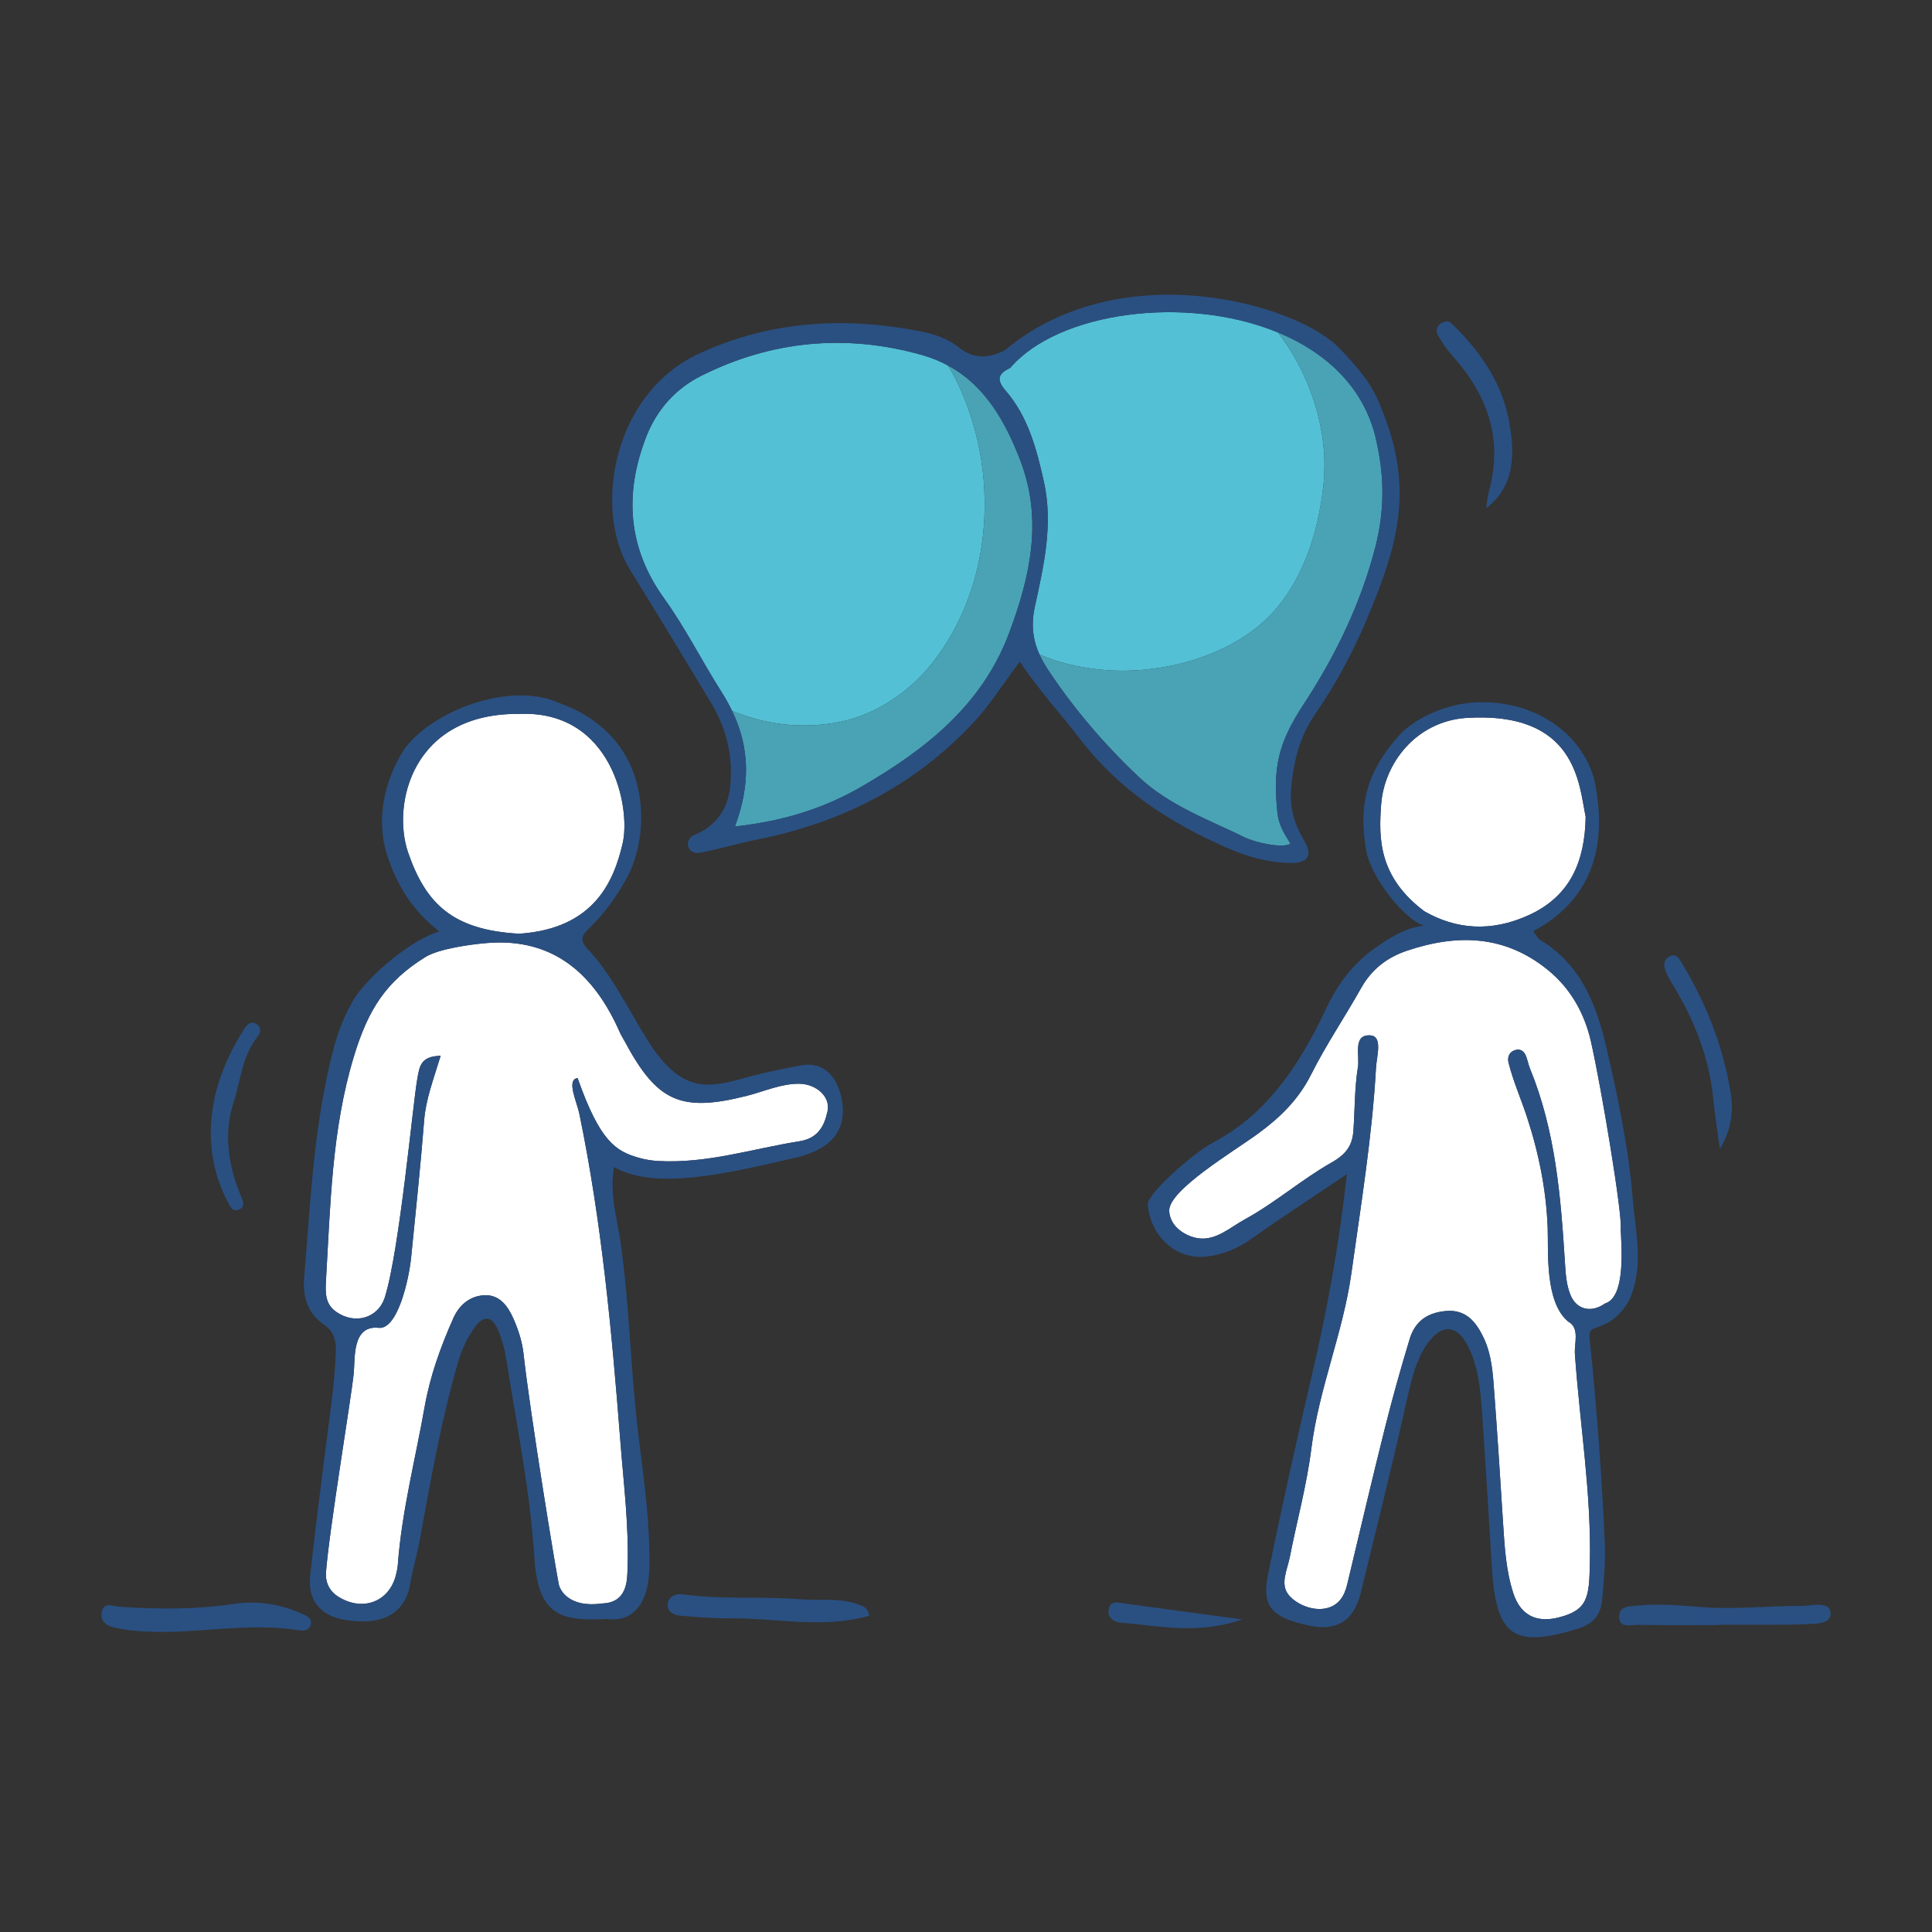<?xml version="1.0" encoding="utf-8"?>
<!-- Generator: Adobe Illustrator 16.0.0, SVG Export Plug-In . SVG Version: 6.00 Build 0)  -->
<!DOCTYPE svg PUBLIC "-//W3C//DTD SVG 1.1//EN" "http://www.w3.org/Graphics/SVG/1.1/DTD/svg11.dtd">
<svg version="1.1" id="Calque_1" xmlns="http://www.w3.org/2000/svg" xmlns:xlink="http://www.w3.org/1999/xlink" x="0px" y="0px"
	 width="150px" height="150px" viewBox="0 0 150 150" enable-background="new 0 0 150 150" xml:space="preserve">
<rect x="0" y="0" width="150" height="150" fill="#333333" stroke="none"/>
<g>
	<path fill="#DEF9E4" d="M104.917,29.997c0.031,0.041,0.061,0.083,0.091,0.123C104.978,30.08,104.948,30.038,104.917,29.997z"/>
	<path fill="#DEF9E4" d="M102.94,27.979c0.114,0.093,0.228,0.187,0.339,0.284C103.168,28.166,103.055,28.071,102.94,27.979z"/>
	<path fill="#DEF9E4" d="M102.582,27.699c0.075,0.057,0.149,0.114,0.224,0.171C102.731,27.812,102.657,27.755,102.582,27.699z"/>
	<path fill="#DEF9E4" d="M104.218,29.166c0.046,0.05,0.092,0.102,0.137,0.152C104.31,29.267,104.264,29.216,104.218,29.166z"/>
	<path fill="#DEF9E4" d="M103.781,28.721c0.054,0.052,0.107,0.104,0.16,0.156C103.889,28.825,103.835,28.773,103.781,28.721z"/>
	<path fill="#DEF9E4" d="M101.946,27.249c0.175,0.117,0.347,0.237,0.515,0.361C102.293,27.486,102.121,27.366,101.946,27.249z"/>
	<path fill="#DEF9E4" d="M103.438,28.4c0.061,0.054,0.12,0.109,0.18,0.165C103.558,28.51,103.498,28.454,103.438,28.4z"/>
	<path fill="#DEF9E4" d="M81.363,51.993c-0.064-0.098-0.126-0.195-0.186-0.292C81.237,51.797,81.299,51.895,81.363,51.993z"/>
	<path fill="#DEF9E4" d="M99.225,25.813c0.473,0.195,0.932,0.409,1.377,0.642C100.156,26.222,99.697,26.008,99.225,25.813z"/>
	<path fill="#DEF9E4" d="M100.655,26.483c0.31,0.164,0.613,0.337,0.907,0.52C101.269,26.821,100.965,26.647,100.655,26.483z"/>
	<path fill="#DEF9E4" d="M101.654,27.06c0.092,0.058,0.184,0.117,0.272,0.176C101.838,27.177,101.746,27.118,101.654,27.06z"/>
	<path fill="#53C0D5" d="M85.439,51.99c4.655,0.485,10.494-1.047,13.627-4.714c2.224-2.604,3.265-6.053,3.663-9.402
		c0.332-2.799-0.17-5.619-1.26-8.202c-0.592-1.404-1.353-2.688-2.245-3.859c-7.14-2.95-17.074-1.602-20.793,2.751
		c-0.915,0.432-1.108,0.896-0.366,1.751c1.747,2.019,2.405,4.5,2.977,7.06c0.75,3.353-0.01,6.562-0.702,9.753
		c-0.382,1.758-0.029,3.148,0.823,4.547c-0.174-0.287-0.327-0.573-0.458-0.862C82.181,51.463,83.779,51.817,85.439,51.99z"/>
	<path fill="#DEF9E4" d="M104.529,29.518c0.042,0.05,0.086,0.1,0.127,0.15C104.615,29.618,104.571,29.568,104.529,29.518z"/>
	<path fill="#DEF9E4" d="M106.251,32.298c0.018,0.04,0.032,0.08,0.049,0.121C106.283,32.378,106.269,32.338,106.251,32.298z"/>
	<path fill="#DEF9E4" d="M106.636,33.36c0.008,0.029,0.016,0.059,0.025,0.087C106.651,33.418,106.644,33.389,106.636,33.36z"/>
	<path fill="#DEF9E4" d="M106.771,33.855c0.011,0.045,0.022,0.089,0.034,0.135C106.794,33.944,106.782,33.9,106.771,33.855z"/>
	<path fill="#DEF9E4" d="M106.438,32.774c0.015,0.04,0.03,0.081,0.044,0.121C106.468,32.854,106.452,32.814,106.438,32.774z"/>
	<path fill="#DEF9E4" d="M105.193,30.378c0.033,0.048,0.066,0.096,0.099,0.144C105.26,30.474,105.227,30.426,105.193,30.378z"/>
	<path fill="#DEF9E4" d="M105.5,30.845c0.02,0.032,0.04,0.064,0.06,0.095C105.54,30.909,105.52,30.877,105.5,30.845z"/>
	<path fill="#DEF9E4" d="M105.769,31.304c0.024,0.045,0.049,0.09,0.073,0.136C105.817,31.395,105.793,31.35,105.769,31.304z"/>
	<path fill="#DEF9E4" d="M106.009,31.767c0.017,0.035,0.034,0.068,0.051,0.103C106.043,31.835,106.025,31.802,106.009,31.767z"/>
	<path fill="#BDDEC7" d="M57.82,61.233c0.004-0.026,0.007-0.053,0.011-0.079C57.827,61.181,57.824,61.207,57.82,61.233z"/>
	<path fill="#BDDEC7" d="M57.886,60.639c0.001-0.017,0.002-0.033,0.004-0.049C57.888,60.606,57.887,60.622,57.886,60.639z"/>
	<path fill="#BDDEC7" d="M57.89,58.966c-0.001-0.015-0.002-0.028-0.004-0.042C57.887,58.938,57.889,58.952,57.89,58.966z"/>
	<path fill="#BDDEC7" d="M57.74,57.868c0-0.004-0.001-0.008-0.002-0.012C57.738,57.86,57.739,57.864,57.74,57.868z"/>
	<path fill="#BDDEC7" d="M57.622,57.336c-0.003-0.01-0.005-0.02-0.008-0.03C57.617,57.316,57.619,57.327,57.622,57.336z"/>
	<path fill="#BDDEC7" d="M57.917,59.479c0,0.017,0.001,0.034,0.001,0.051C57.918,59.513,57.918,59.497,57.917,59.479z"/>
	<path fill="#BDDEC7" d="M57.728,61.807c0.003-0.018,0.007-0.036,0.01-0.053C57.734,61.771,57.73,61.79,57.728,61.807z"/>
	<path fill="#BDDEC7" d="M57.446,62.995c0.009-0.032,0.018-0.064,0.027-0.097C57.464,62.93,57.456,62.962,57.446,62.995z"/>
	<path fill="#BDDEC7" d="M57.256,63.611c0.01-0.03,0.021-0.06,0.03-0.091C57.276,63.551,57.266,63.581,57.256,63.611z"/>
	<path fill="#BDDEC7" d="M57.609,62.368c0.003-0.014,0.006-0.028,0.009-0.042C57.616,62.34,57.613,62.354,57.609,62.368z"/>
	<path fill="#BDDEC7" d="M76.312,30.57c0.376,0.431,0.72,0.894,1.036,1.38C77.032,31.463,76.688,31.001,76.312,30.57z"/>
	<path fill="#BDDEC7" d="M57.083,55.735c-0.002-0.004-0.004-0.01-0.006-0.015C57.079,55.725,57.081,55.73,57.083,55.735z"/>
	<path fill="#BDDEC7" d="M78.772,34.657c0.07,0.165,0.141,0.332,0.209,0.499C78.913,34.988,78.843,34.821,78.772,34.657z"/>
	<path fill="#BDDEC7" d="M76.305,30.56c-0.762-0.873-1.655-1.62-2.725-2.194C74.65,28.94,75.543,29.688,76.305,30.56z"/>
	<path fill="#BDDEC7" d="M77.37,31.984c0.205,0.317,0.399,0.645,0.583,0.981C77.77,32.628,77.575,32.301,77.37,31.984z"/>
	<path fill="#53C0D5" d="M64.839,56.121c2.899-0.482,5.625-2.254,7.45-4.523c4.888-6.074,5.355-15.068,2.006-21.97
		c-0.215-0.444-0.456-0.862-0.715-1.262c-0.608-0.327-1.271-0.598-2.002-0.805c-5.9-1.665-11.667-1.123-17.142,1.619
		c-1.958,0.981-3.439,2.61-4.261,4.723c-1.719,4.424-1.443,8.625,1.386,12.556c1.668,2.32,2.945,4.89,4.47,7.287
		c0.308,0.484,0.577,0.968,0.811,1.453l0,0C59.399,56.239,62.051,56.585,64.839,56.121z"/>
	<path fill="#BDDEC7" d="M79.021,35.252c0.069,0.172,0.138,0.344,0.204,0.519C79.158,35.597,79.09,35.424,79.021,35.252z"/>
	<path fill="#BDDEC7" d="M77.972,33c0.088,0.162,0.174,0.326,0.258,0.492C78.146,33.326,78.06,33.162,77.972,33z"/>
	<path fill="#BDDEC7" d="M78.263,33.559c0.084,0.167,0.166,0.336,0.245,0.507C78.429,33.895,78.347,33.727,78.263,33.559z"/>
	<path fill="#BDDEC7" d="M78.508,34.067c0.078,0.167,0.154,0.338,0.229,0.509C78.662,34.405,78.586,34.235,78.508,34.067z"/>
	<path fill="#FFFFFF" d="M48.341,65.484c0.648-2.774-0.812-10.33-7.981-10.059c-8.394-0.097-9.949,7.066-8.676,10.76
		c1.371,3.976,3.453,6.023,8.618,6.308C46.202,72.108,47.681,68.313,48.341,65.484z"/>
	<path fill="#FFFFFF" d="M44.844,83.701c1.746,4.966,2.993,5.679,4.733,6.183c0.493,0.143,1.015,0.229,1.528,0.257
		c3.799,0.209,7.26-0.944,10.919-1.526c0.823-0.131,1.807-0.501,2.177-2.151c0.414-1.248-0.794-2.313-2.163-2.323
		c-1.391-0.01-2.743,0.61-4.095,0.949c-5.114,1.282-6.936,0.443-9.45-4.255c-0.122-0.229-0.267-0.448-0.371-0.685
		c-1.968-4.476-5.116-7.35-10.285-6.937c-1.229,0.099-3.752,0.436-4.807,1.089c-3.057,1.892-4.448,4.071-5.559,7.733
		c-1.726,5.688-1.82,11.571-2.165,17.425c-0.061,1.031-0.019,1.826,0.811,2.401c1.425,0.989,3.25,0.511,3.772-1.174
		c1.136-3.659,2.167-15.02,2.504-16.892c0.179-0.993,0.238-1.788,1.817-1.823c-0.565,1.862-1.154,3.379-1.282,5.028
		c-0.275,3.532-0.654,7.058-1.004,10.585c-0.18,1.813-1.081,5.745-2.573,5.502c-2.05-0.174-1.77,2.438-1.893,3.593
		c-0.21,1.982-1.921,12.248-2.152,15.434c-0.05,0.688,0.236,1.393,0.94,1.842c1.893,1.207,3.987,0.418,4.5-1.697
		c0.061-0.252,0.12-0.508,0.139-0.765c0.307-4.152,1.361-8.179,2.081-12.26c0.421-2.39,1.245-4.678,2.232-6.896
		c0.449-1.01,1.266-1.706,2.375-1.775c1.217-0.075,1.864,0.859,2.289,1.818c0.381,0.858,0.682,1.798,0.784,2.728
		c0.512,4.638,2.464,16.563,2.741,17.915c0.086,0.418,0.778,1.837,3.381,1.468c1.967-0.072,1.925-1.841,1.955-2.751
		c0.109-3.292-0.305-6.551-0.559-9.826c-0.663-8.532-1.448-17.035-3.182-25.435C44.796,85.565,43.942,83.821,44.844,83.701z"/>
	<path fill="#FFFFFF" d="M125.831,95.377c0.135-1.081-1.476-10.824-2.314-14.528c-0.476-2.1-1.53-4.065-3.317-5.525
		c-3.378-2.758-7.079-2.822-10.978-1.508c-1.519,0.511-2.724,1.432-3.535,2.877c-1.271,2.263-2.736,4.423-3.898,6.737
		c-0.973,1.935-2.387,3.316-4.095,4.567c-1.941,1.422-7.011,4.426-6.917,6.031c0.072,1.253,1.296,1.954,2.218,2.105
		c1.384,0.227,2.513-0.841,3.666-1.472c2.354-1.286,4.384-3.078,6.69-4.386c1.183-0.67,1.651-1.344,1.73-2.522
		c0.111-1.641,0.086-3.302,0.349-4.917c0.144-0.875-0.416-2.537,0.955-2.452c0.993,0.061,0.498,1.622,0.449,2.497
		c-0.3,5.357-1.171,10.649-1.911,15.956c-0.646,4.633-2.531,8.979-3.113,13.642c-0.353,2.824-1.118,5.597-1.667,8.398
		c-0.199,1.016-0.802,2.135-0.062,2.99c0.615,0.71,1.831,1.225,2.868,1.003c0.951-0.203,1.42-0.913,1.638-1.82
		c0.967-4.034,1.909-8.073,2.916-12.098c0.588-2.347,1.239-4.68,1.944-6.993c0.406-1.335,1.311-2.031,2.793-2.172
		c1.587-0.152,2.349,0.87,2.892,1.958c0.705,1.416,0.773,2.92,0.891,4.484c0.253,3.364,0.463,6.731,0.679,10.097
		c0.117,1.818,0.226,3.646,0.795,5.381c0.547,1.667,1.754,2.308,3.488,1.878c2.322-0.573,2.393-1.606,2.451-4.175
		c0.125-5.464-0.781-10.859-1.162-16.289c-0.058-0.833,0.398-2.014-0.512-2.509c-1.847-1.521-1.533-5.489-1.601-7.281
		c-0.108-2.925-0.69-5.827-1.625-8.661c-0.459-1.389-1.056-2.735-1.411-4.156c-0.115-0.46,0.062-0.877,0.566-1.003
		c0.381-0.095,0.656,0.134,0.792,0.489c0.121,0.321,0.183,0.667,0.312,0.984c1.969,4.804,2.381,9.89,2.703,14.988
		c0.056,0.869,0.098,1.73,0.425,2.546c0.483,1.204,1.654,1.419,2.688,0.683C126.259,100.703,125.877,96.717,125.831,95.377z"/>
	<path fill="#FFFFFF" d="M118.692,71.052c3.248-1.48,4.357-4.199,4.419-7.628c-0.518-2.462-0.666-8.283-9.393-7.675
		c-3.769,0.321-6.261,3.479-6.49,6.757c-0.177,2.507-0.243,5.542,3.36,8.247C113.05,72.159,115.75,72.391,118.692,71.052z"/>
	<path fill="#49A3B5" d="M100.163,65.525c0.047-0.183-0.79-0.984-0.978-2.356c-0.368-3.532,0.009-5.408,2.046-8.516
		c2.458-3.75,4.43-7.807,5.561-12.224c0.682-2.666,0.704-5.268,0.123-7.938c-0.032-0.17-0.07-0.337-0.109-0.502
		c-0.012-0.045-0.023-0.09-0.034-0.135c-0.035-0.137-0.072-0.273-0.11-0.408c-0.01-0.029-0.018-0.058-0.025-0.087
		c-0.048-0.157-0.1-0.312-0.154-0.465c-0.014-0.041-0.029-0.081-0.044-0.121c-0.043-0.12-0.09-0.239-0.138-0.355
		c-0.017-0.041-0.031-0.081-0.049-0.121c-0.061-0.145-0.125-0.288-0.191-0.428c-0.017-0.035-0.034-0.068-0.051-0.103
		c-0.054-0.11-0.109-0.219-0.167-0.327c-0.024-0.045-0.049-0.09-0.073-0.136c-0.067-0.123-0.138-0.244-0.209-0.364
		c-0.02-0.031-0.04-0.063-0.06-0.095c-0.067-0.109-0.138-0.217-0.208-0.323c-0.032-0.048-0.065-0.096-0.099-0.144
		c-0.061-0.087-0.122-0.173-0.186-0.258c-0.03-0.041-0.06-0.083-0.091-0.123c-0.084-0.111-0.172-0.221-0.261-0.329
		c-0.041-0.05-0.085-0.1-0.127-0.15c-0.058-0.067-0.115-0.133-0.175-0.2c-0.045-0.051-0.091-0.103-0.137-0.152
		c-0.091-0.098-0.184-0.193-0.276-0.288c-0.053-0.053-0.106-0.104-0.16-0.156c-0.055-0.053-0.109-0.105-0.164-0.156
		c-0.06-0.055-0.119-0.111-0.18-0.165c-0.053-0.047-0.105-0.093-0.158-0.138c-0.111-0.097-0.225-0.191-0.339-0.284
		c-0.045-0.036-0.09-0.072-0.135-0.108c-0.074-0.058-0.148-0.115-0.224-0.171c-0.04-0.03-0.08-0.06-0.121-0.089
		c-0.168-0.124-0.34-0.244-0.515-0.361c-0.007-0.004-0.013-0.009-0.02-0.013c-0.089-0.06-0.181-0.118-0.272-0.176
		c-0.03-0.019-0.061-0.038-0.092-0.057c-0.294-0.183-0.598-0.356-0.907-0.52c-0.018-0.01-0.035-0.02-0.054-0.029
		c-0.445-0.233-0.904-0.447-1.377-0.642v0c0.893,1.171,1.653,2.456,2.245,3.859c1.09,2.583,1.592,5.403,1.26,8.202
		c-0.398,3.349-1.439,6.798-3.663,9.402c-3.133,3.667-8.972,5.199-13.627,4.714c-1.66-0.173-3.259-0.527-4.734-1.176
		c0.131,0.289,0.284,0.575,0.458,0.862c0.005,0.008,0.01,0.017,0.015,0.024c0.06,0.097,0.121,0.195,0.186,0.292
		c2.015,3.049,4.377,5.801,7.021,8.304c2.366,2.239,5.421,3.332,8.282,4.731C97.366,65.37,99.432,65.885,100.163,65.525z"/>
	<path fill="#49A3B5" d="M79.021,35.252c-0.014-0.032-0.026-0.065-0.039-0.097c-0.068-0.167-0.139-0.334-0.209-0.499
		c-0.012-0.027-0.023-0.054-0.036-0.081c-0.074-0.171-0.15-0.341-0.229-0.509c0,0,0-0.001,0-0.001
		c-0.079-0.171-0.161-0.339-0.245-0.507c-0.012-0.022-0.022-0.045-0.033-0.067c-0.084-0.166-0.17-0.33-0.258-0.492
		c-0.007-0.011-0.013-0.023-0.019-0.034c-0.184-0.336-0.378-0.665-0.583-0.981c-0.007-0.011-0.015-0.023-0.021-0.034
		c-0.316-0.487-0.66-0.949-1.036-1.38c-0.002-0.003-0.006-0.007-0.008-0.01c-0.762-0.873-1.655-1.62-2.725-2.194l0,0
		c0.259,0.399,0.5,0.818,0.715,1.262c3.349,6.902,2.882,15.896-2.006,21.97c-1.826,2.269-4.551,4.041-7.45,4.523
		c-2.788,0.464-5.44,0.119-7.998-0.921l0,0c0.084,0.173,0.162,0.347,0.236,0.521c0.002,0.005,0.004,0.011,0.006,0.015
		c0.22,0.521,0.397,1.044,0.531,1.572c0.002,0.01,0.005,0.02,0.008,0.03c0.043,0.172,0.082,0.346,0.115,0.52
		c0.001,0.004,0.002,0.008,0.002,0.012c0.068,0.349,0.116,0.701,0.146,1.056c0.001,0.014,0.003,0.028,0.004,0.042
		c0.014,0.17,0.023,0.341,0.028,0.513c0,0.017,0.001,0.034,0.001,0.051c0.008,0.349-0.002,0.702-0.029,1.059
		c-0.002,0.017-0.002,0.033-0.004,0.049c-0.014,0.171-0.033,0.343-0.055,0.516c-0.003,0.026-0.007,0.053-0.011,0.079
		c-0.023,0.173-0.051,0.346-0.083,0.521c-0.003,0.018-0.007,0.036-0.01,0.053c-0.033,0.172-0.068,0.345-0.109,0.519
		c-0.003,0.014-0.006,0.028-0.009,0.042c-0.041,0.175-0.087,0.352-0.136,0.529c-0.009,0.033-0.018,0.065-0.027,0.097
		c-0.05,0.174-0.103,0.35-0.16,0.526c-0.01,0.031-0.02,0.061-0.03,0.091c-0.061,0.185-0.125,0.37-0.195,0.557
		c3.751-0.411,6.927-1.405,9.873-3.119c4.94-2.875,9.317-6.303,11.413-11.898c1.635-4.365,2.632-8.791,0.878-13.38
		C79.158,35.597,79.09,35.424,79.021,35.252z"/>
	<path fill="#2A5082" d="M61.545,89.935c1.871-0.417,4.559-1.435,3.75-4.847c-0.379-1.597-1.43-2.673-3.068-2.377
		c-1.53,0.276-3.058,0.599-4.553,1.019c-2.924,0.822-4.886,1.001-7.379-2.939c-1.522-2.407-2.719-5.036-4.693-7.135
		c-0.581-0.617-0.447-1.033,0.059-1.509c1.208-1.137,2.158-2.467,2.965-3.908c1.93-3.443,2.177-10.965-5.139-13.629
		c-3.873-1.791-9.926,0.597-12.074,3.521c-1.562,2.397-2.241,5.463-1.375,8.196c0.75,2.365,1.996,4.396,4.07,5.986
		c-2.194,0.671-5.379,3.318-6.663,5.303c-1.097,1.953-1.5,3.413-1.99,5.654c-1.15,5.26-1.395,10.617-1.842,15.952
		c-0.119,1.427,0.256,2.746,1.559,3.639c0.76,0.522,0.938,1.185,0.899,2.201c-0.091,2.342-0.438,4.638-0.735,6.949
		c-0.439,3.43-0.871,6.86-1.255,10.298c-0.229,2.058,0.942,3.256,2.956,3.495c1.113,0.133,3.977,0.439,4.74-2.47
		c0.212-1.311,0.595-2.573,0.859-4.018c0.84-4.596,1.646-9.2,2.971-13.694c0.275-0.932,0.685-1.779,1.236-2.554
		c0.705-0.987,1.371-0.91,1.849,0.238c0.296,0.713,0.5,1.483,0.62,2.248c0.805,5.109,1.846,10.175,2.176,15.368
		c0.289,4.533,2.057,4.96,5.631,4.773c1.757,0.256,3.237-0.871,3.296-3.972c0.066-3.471-0.425-6.878-0.847-10.305
		c-0.612-4.974-0.685-9.997-1.39-14.976c-0.254-1.795-0.864-3.647-0.512-5.835C50.953,92.485,56.69,91.035,61.545,89.935z
		 M31.685,66.186c-1.273-3.694,0.282-10.857,8.676-10.76c7.169-0.271,8.629,7.285,7.981,10.059c-0.66,2.829-2.139,6.624-8.039,7.01
		C35.138,72.209,33.056,70.162,31.685,66.186z M44.984,86.48c1.733,8.399,2.519,16.902,3.182,25.435
		c0.254,3.275,0.668,6.534,0.559,9.826c-0.03,0.91,0.012,2.679-1.955,2.751c-2.603,0.369-3.295-1.05-3.381-1.468
		c-0.277-1.352-2.229-13.277-2.741-17.915c-0.102-0.93-0.403-1.869-0.784-2.728c-0.425-0.959-1.072-1.894-2.289-1.818
		c-1.109,0.069-1.925,0.766-2.375,1.775c-0.987,2.218-1.811,4.506-2.232,6.896c-0.719,4.081-1.773,8.107-2.081,12.26
		c-0.019,0.257-0.078,0.513-0.139,0.765c-0.512,2.115-2.606,2.904-4.5,1.697c-0.705-0.449-0.99-1.153-0.94-1.842
		c0.23-3.186,1.941-13.451,2.152-15.434c0.123-1.154-0.158-3.767,1.893-3.593c1.492,0.243,2.393-3.688,2.573-5.502
		c0.35-3.527,0.729-7.053,1.004-10.585c0.128-1.649,0.717-3.166,1.282-5.028c-1.579,0.035-1.638,0.83-1.817,1.823
		c-0.337,1.872-1.369,13.232-2.504,16.892c-0.522,1.685-2.347,2.163-3.772,1.174c-0.83-0.575-0.872-1.37-0.811-2.401
		c0.345-5.854,0.439-11.736,2.165-17.425c1.11-3.662,2.502-5.842,5.559-7.733c1.055-0.653,3.578-0.99,4.807-1.089
		c5.168-0.414,8.316,2.461,10.285,6.937c0.104,0.236,0.249,0.455,0.371,0.685c2.514,4.698,4.336,5.537,9.45,4.255
		c1.352-0.339,2.704-0.959,4.095-0.949c1.369,0.01,2.577,1.075,2.163,2.323c-0.37,1.65-1.354,2.021-2.177,2.151
		c-3.659,0.582-7.12,1.735-10.919,1.526c-0.513-0.028-1.035-0.114-1.528-0.257c-1.74-0.504-2.987-1.217-4.733-6.183
		C43.942,83.821,44.796,85.565,44.984,86.48z"/>
	<path fill="#2A5082" d="M124.742,102.736c0.808-0.404,1.511-1.212,1.85-2.033c1.029-2.496,0.381-5.093,0.171-7.646
		c-0.325-3.968-1.147-7.864-2.048-11.741c-0.782-3.368-1.994-6.451-5.153-8.349c-0.2-0.121-0.312-0.391-0.524-0.669
		c4.776-2.542,5.787-6.954,4.725-11.82c-0.996-3.554-4.493-5.959-8.663-5.958c-2.212-0.04-5.078,0.971-6.581,2.697
		c-2.357,2.71-3.105,5.248-2.431,8.895c0.365,1.977,2.909,5.268,4.468,5.759c-0.953,0.071-2.118,0.57-3.466,1.509
		c-3.031,1.981-4.019,4.77-4.646,6c-1.943,3.819-4.297,7.231-8.258,9.327c-1.572,0.832-5.126,3.987-5.067,4.805
		c0.172,2.368,2.114,4.316,4.537,4.046c1.302-0.146,2.472-0.64,3.567-1.42c2.227-1.588,4.527-3.074,7.349-4.973
		c-0.625,5.614-1.53,10.515-2.667,15.386c-1.217,5.21-2.389,10.433-3.455,15.676c-0.532,2.614,0.396,3.354,3.131,3.972
		c2.114,0.478,3.515-0.299,4.051-2.479c1.237-5.025,2.479-10.051,3.613-15.101c0.377-1.676,0.819-3.553,1.954-4.765
		c0.977-1.042,1.94-0.795,2.638,0.407c0.981,1.69,1.128,3.893,1.258,5.798c0.266,3.882,0.495,7.765,0.735,11.647
		c0.328,5.305,1.636,6.311,6.736,4.726c1.2-0.373,1.734-1.129,1.833-2.303c0.117-1.379,0.256-2.749,0.201-4.141
		c-0.192-4.839-0.652-10.987-1.157-15.8C123.314,102.963,123.532,103.343,124.742,102.736z M107.229,62.506
		c0.229-3.279,2.722-6.437,6.49-6.757c8.727-0.608,8.875,5.213,9.393,7.675c-0.062,3.429-1.171,6.148-4.419,7.628
		c-2.942,1.339-5.643,1.107-8.104-0.298C106.985,68.049,107.052,65.014,107.229,62.506z M121.924,100.521
		c-0.327-0.815-0.369-1.677-0.425-2.546c-0.322-5.099-0.734-10.185-2.703-14.988c-0.13-0.317-0.191-0.663-0.312-0.984
		c-0.136-0.355-0.411-0.584-0.792-0.489c-0.504,0.126-0.682,0.543-0.566,1.003c0.355,1.421,0.952,2.768,1.411,4.156
		c0.935,2.834,1.517,5.736,1.625,8.661c0.067,1.792-0.246,5.76,1.601,7.281c0.91,0.495,0.454,1.676,0.512,2.509
		c0.381,5.43,1.287,10.825,1.162,16.289c-0.059,2.568-0.129,3.602-2.451,4.175c-1.734,0.43-2.941-0.211-3.488-1.878
		c-0.569-1.735-0.678-3.562-0.795-5.381c-0.216-3.365-0.426-6.732-0.679-10.097c-0.117-1.564-0.186-3.068-0.891-4.484
		c-0.543-1.088-1.305-2.11-2.892-1.958c-1.482,0.141-2.387,0.837-2.793,2.172c-0.705,2.313-1.356,4.646-1.944,6.993
		c-1.007,4.024-1.949,8.063-2.916,12.098c-0.218,0.907-0.687,1.617-1.638,1.82c-1.037,0.222-2.253-0.293-2.868-1.003
		c-0.74-0.855-0.138-1.975,0.062-2.99c0.549-2.802,1.314-5.574,1.667-8.398c0.582-4.663,2.467-9.009,3.113-13.642
		c0.74-5.307,1.611-10.599,1.911-15.956c0.049-0.875,0.544-2.437-0.449-2.497c-1.371-0.085-0.812,1.577-0.955,2.452
		c-0.263,1.615-0.237,3.276-0.349,4.917c-0.079,1.179-0.548,1.853-1.73,2.522c-2.307,1.308-4.337,3.1-6.69,4.386
		c-1.153,0.631-2.282,1.698-3.666,1.472c-0.922-0.151-2.146-0.853-2.218-2.105c-0.094-1.605,4.976-4.609,6.917-6.031
		c1.708-1.251,3.122-2.633,4.095-4.567c1.162-2.314,2.627-4.475,3.898-6.737c0.812-1.445,2.017-2.366,3.535-2.877
		c3.898-1.314,7.6-1.25,10.978,1.508c1.787,1.459,2.842,3.425,3.317,5.525c0.839,3.704,2.449,13.447,2.314,14.528
		c0.046,1.34,0.428,5.326-1.219,5.826C123.578,101.939,122.407,101.725,121.924,100.521z"/>
	<path fill="#2A5082" d="M100.2,67c1.361,0.016,1.745-0.581,1.046-1.745c-0.744-1.242-1.121-2.52-1.008-3.948
		c0.167-2.097,0.653-4.103,1.866-5.86c1.582-2.288,2.898-4.728,3.974-7.277c2.222-5.269,3.645-9.614,1.59-15.358
		c-0.815-2.28-1.229-3.205-3.628-5.723c-3.182-3.444-16.955-7.471-26.006,0.095c-1.233,0.625-2.394,0.753-3.613-0.226
		c-0.862-0.693-1.947-1.043-3.088-1.26c-5.843-1.109-11.508-0.788-16.988,1.722c-6.872,3.148-8.264,12.241-5.445,16.792
		c2.137,3.448,4.244,6.925,6.337,10.405c1.209,2.011,1.686,4.185,1.454,6.456c-0.174,1.705-1.076,3.064-2.789,3.759
		c-0.389,0.158-0.66,0.618-0.379,1.076c0.189,0.311,0.572,0.353,0.928,0.282c1.439-0.286,2.842-0.713,4.289-0.999
		c6.521-1.288,12.217-4.15,16.822-9.073c1.3-1.389,2.288-2.99,3.613-4.752c1.493,2.236,3.189,4.06,4.692,6.026
		c2.981,3.9,6.912,6.455,11.313,8.398C96.776,66.493,98.446,66.98,100.2,67z M78.347,49.151c-2.096,5.595-6.473,9.023-11.413,11.898
		c-2.945,1.714-6.121,2.708-9.873,3.119c0.07-0.187,0.134-0.372,0.195-0.557c0.01-0.03,0.021-0.06,0.03-0.091
		c0.058-0.176,0.11-0.352,0.16-0.526c0.009-0.032,0.018-0.064,0.027-0.097c0.049-0.177,0.095-0.354,0.136-0.529
		c0.003-0.014,0.006-0.028,0.009-0.042c0.041-0.174,0.076-0.347,0.109-0.519c0.003-0.018,0.007-0.036,0.01-0.053
		c0.032-0.175,0.059-0.348,0.083-0.521c0.004-0.026,0.007-0.053,0.011-0.079c0.022-0.173,0.041-0.345,0.055-0.516
		c0.001-0.017,0.002-0.033,0.004-0.049c0.027-0.357,0.037-0.71,0.029-1.059c0-0.017-0.001-0.034-0.001-0.051
		c-0.005-0.172-0.014-0.343-0.028-0.513c-0.001-0.015-0.002-0.028-0.004-0.042c-0.03-0.355-0.078-0.707-0.146-1.056
		c0-0.004-0.001-0.008-0.002-0.012c-0.034-0.174-0.072-0.347-0.115-0.52c-0.003-0.01-0.005-0.02-0.008-0.03
		c-0.134-0.528-0.311-1.051-0.531-1.572c-0.002-0.004-0.004-0.01-0.006-0.015c-0.074-0.174-0.152-0.347-0.236-0.521
		c-0.233-0.485-0.502-0.969-0.811-1.453c-1.524-2.397-2.801-4.967-4.47-7.287c-2.829-3.932-3.105-8.132-1.386-12.556
		c0.821-2.112,2.302-3.741,4.261-4.723c5.475-2.742,11.242-3.284,17.142-1.619c0.73,0.207,1.394,0.478,2.002,0.805l0,0
		c1.07,0.574,1.963,1.321,2.725,2.194c0.002,0.003,0.006,0.006,0.008,0.01c0.376,0.431,0.72,0.894,1.036,1.38
		c0.007,0.011,0.015,0.022,0.021,0.034c0.205,0.317,0.399,0.645,0.583,0.981c0.006,0.011,0.012,0.023,0.019,0.034
		c0.088,0.162,0.174,0.326,0.258,0.492c0.011,0.022,0.021,0.045,0.033,0.067c0.084,0.167,0.166,0.336,0.245,0.507
		c0,0,0,0.001,0,0.001c0.078,0.167,0.154,0.338,0.229,0.509c0.013,0.027,0.024,0.054,0.036,0.081
		c0.07,0.165,0.141,0.332,0.209,0.499c0.013,0.032,0.025,0.065,0.039,0.097c0.069,0.172,0.138,0.344,0.204,0.519
		C80.979,40.36,79.981,44.786,78.347,49.151z M81.363,51.993c-0.064-0.098-0.126-0.195-0.186-0.292
		c-0.005-0.008-0.01-0.016-0.015-0.024c-0.853-1.399-1.205-2.789-0.823-4.547c0.692-3.191,1.452-6.4,0.702-9.753
		c-0.571-2.56-1.229-5.041-2.977-7.06c-0.742-0.856-0.549-1.319,0.366-1.751c3.719-4.354,13.653-5.702,20.793-2.751v0
		c0.473,0.195,0.932,0.409,1.377,0.642c0.019,0.009,0.036,0.019,0.054,0.029c0.31,0.164,0.613,0.337,0.907,0.52
		c0.031,0.019,0.062,0.038,0.092,0.057c0.092,0.058,0.184,0.117,0.272,0.176c0.007,0.004,0.013,0.008,0.02,0.013
		c0.175,0.117,0.347,0.237,0.515,0.361c0.041,0.029,0.081,0.059,0.121,0.089c0.075,0.057,0.149,0.114,0.224,0.171
		c0.045,0.036,0.09,0.072,0.135,0.108c0.114,0.093,0.228,0.187,0.339,0.284c0.053,0.045,0.105,0.091,0.158,0.138
		c0.061,0.054,0.12,0.109,0.18,0.165c0.055,0.051,0.109,0.104,0.164,0.156c0.054,0.052,0.107,0.104,0.16,0.156
		c0.093,0.095,0.186,0.19,0.276,0.288c0.046,0.05,0.092,0.102,0.137,0.152c0.06,0.066,0.117,0.133,0.175,0.2
		c0.042,0.05,0.086,0.1,0.127,0.15c0.089,0.108,0.177,0.218,0.261,0.329c0.031,0.041,0.061,0.083,0.091,0.123
		c0.063,0.085,0.125,0.171,0.186,0.258c0.033,0.048,0.066,0.096,0.099,0.144c0.07,0.106,0.141,0.214,0.208,0.323
		c0.02,0.032,0.04,0.064,0.06,0.095c0.071,0.12,0.142,0.241,0.209,0.364c0.024,0.045,0.049,0.09,0.073,0.136
		c0.058,0.108,0.113,0.217,0.167,0.327c0.017,0.035,0.034,0.068,0.051,0.103c0.066,0.141,0.131,0.283,0.191,0.428
		c0.018,0.04,0.032,0.08,0.049,0.121c0.048,0.117,0.095,0.236,0.138,0.355c0.015,0.04,0.03,0.081,0.044,0.121
		c0.055,0.153,0.106,0.308,0.154,0.465c0.008,0.029,0.016,0.059,0.025,0.087c0.038,0.134,0.075,0.271,0.11,0.408
		c0.011,0.045,0.022,0.089,0.034,0.135c0.039,0.166,0.077,0.332,0.109,0.502c0.581,2.669,0.559,5.272-0.123,7.938
		c-1.131,4.417-3.103,8.475-5.561,12.224c-2.037,3.108-2.414,4.984-2.046,8.516c0.188,1.372,1.024,2.173,0.978,2.356
		c-0.731,0.36-2.797-0.155-3.496-0.498c-2.861-1.399-5.916-2.492-8.282-4.731C85.74,57.794,83.378,55.042,81.363,51.993z"/>
	<path fill="#2A5082" d="M23.425,125.287c-1.695-0.774-3.5-1.023-5.322-0.753c-2.925,0.436-5.848,0.411-8.782,0.219
		c-0.558-0.048-1.305-0.457-1.435,0.5c-0.105,0.772,0.578,1.023,1.161,1.149c0.755,0.163,1.538,0.233,2.312,0.272
		c3.965,0.202,7.921-0.753,11.893-0.091c0.328,0.054,0.727,0,0.855-0.394C24.297,125.608,23.786,125.452,23.425,125.287z"/>
	<path fill="#2A5082" d="M66.7,124.59c-1.5-0.571-3.073-0.301-4.613-0.424c-3.007-0.241-6.033,0.045-9.032-0.38
		c-0.521-0.074-1.116,0.092-1.207,0.698c-0.095,0.636,0.457,0.912,0.981,0.959c1.29,0.113,2.586,0.213,3.88,0.203
		c3.588-0.027,7.195,0.828,10.791-0.207C67.362,124.802,67.017,124.711,66.7,124.59z"/>
	<path fill="#2A5082" d="M140.968,124.597c-0.346,0.015-0.689,0.087-1.034,0.086c-2.586-0.009-5.154,0.287-7.762,0.098
		c-1.613-0.118-3.271-0.293-4.909-0.132c-0.652,0.064-1.602-0.021-1.551,0.936c0.046,0.847,0.939,0.557,1.476,0.568
		c2.076,0.042,4.153,0.017,6.23,0.017c0-0.009,0-0.018,0-0.026c1.818,0,3.636,0.006,5.455-0.004
		c0.692-0.004,1.385-0.033,2.076-0.077c0.534-0.034,1.161-0.166,1.176-0.771C142.139,124.63,141.508,124.574,140.968,124.597z"/>
	<path fill="#2A5082" d="M115.394,39.457c2.333-1.796,2.197-4.457,1.753-6.827c-0.559-2.982-2.322-5.515-4.565-7.623
		c-0.112-0.106-0.501-0.031-0.69,0.082c-0.327,0.193-0.44,0.609-0.274,0.903c0.336,0.593,0.732,1.168,1.187,1.677
		c2.69,3.017,3.902,6.41,2.806,10.447C115.487,38.561,115.37,39.475,115.394,39.457z"/>
	<path fill="#2A5082" d="M19.986,80.5c0.226-0.279,0.34-0.643,0.02-0.918c-0.443-0.381-0.787-0.105-1.031,0.285
		c-4.373,6.815-2.097,11.904-1.334,13.36c0.186,0.354,0.357,0.899,0.9,0.691c0.553-0.212,0.319-0.682,0.156-1.076
		c-0.978-2.373-1.354-4.819-0.55-7.298C18.699,83.846,18.799,81.973,19.986,80.5z"/>
	<path fill="#2A5082" d="M133.025,85.378c0.112,1.171,0.305,2.333,0.505,3.831c0.893-1.531,1.066-2.9,0.855-4.251
		c-0.578-3.697-1.943-7.123-3.885-10.317c-0.166-0.275-0.402-0.602-0.827-0.408c-0.486,0.222-0.533,0.654-0.382,1.08
		c0.142,0.401,0.363,0.779,0.588,1.144C131.562,79.209,132.715,82.14,133.025,85.378z"/>
	<path fill="#2A5082" d="M86.072,124.983c-0.093,0.643,0.442,0.958,0.956,1c2.946,0.24,5.906,0.949,9.425-0.25
		c-3.435-0.463-6.307-0.843-9.176-1.243C86.756,124.418,86.179,124.245,86.072,124.983z"/>
</g>
</svg>
